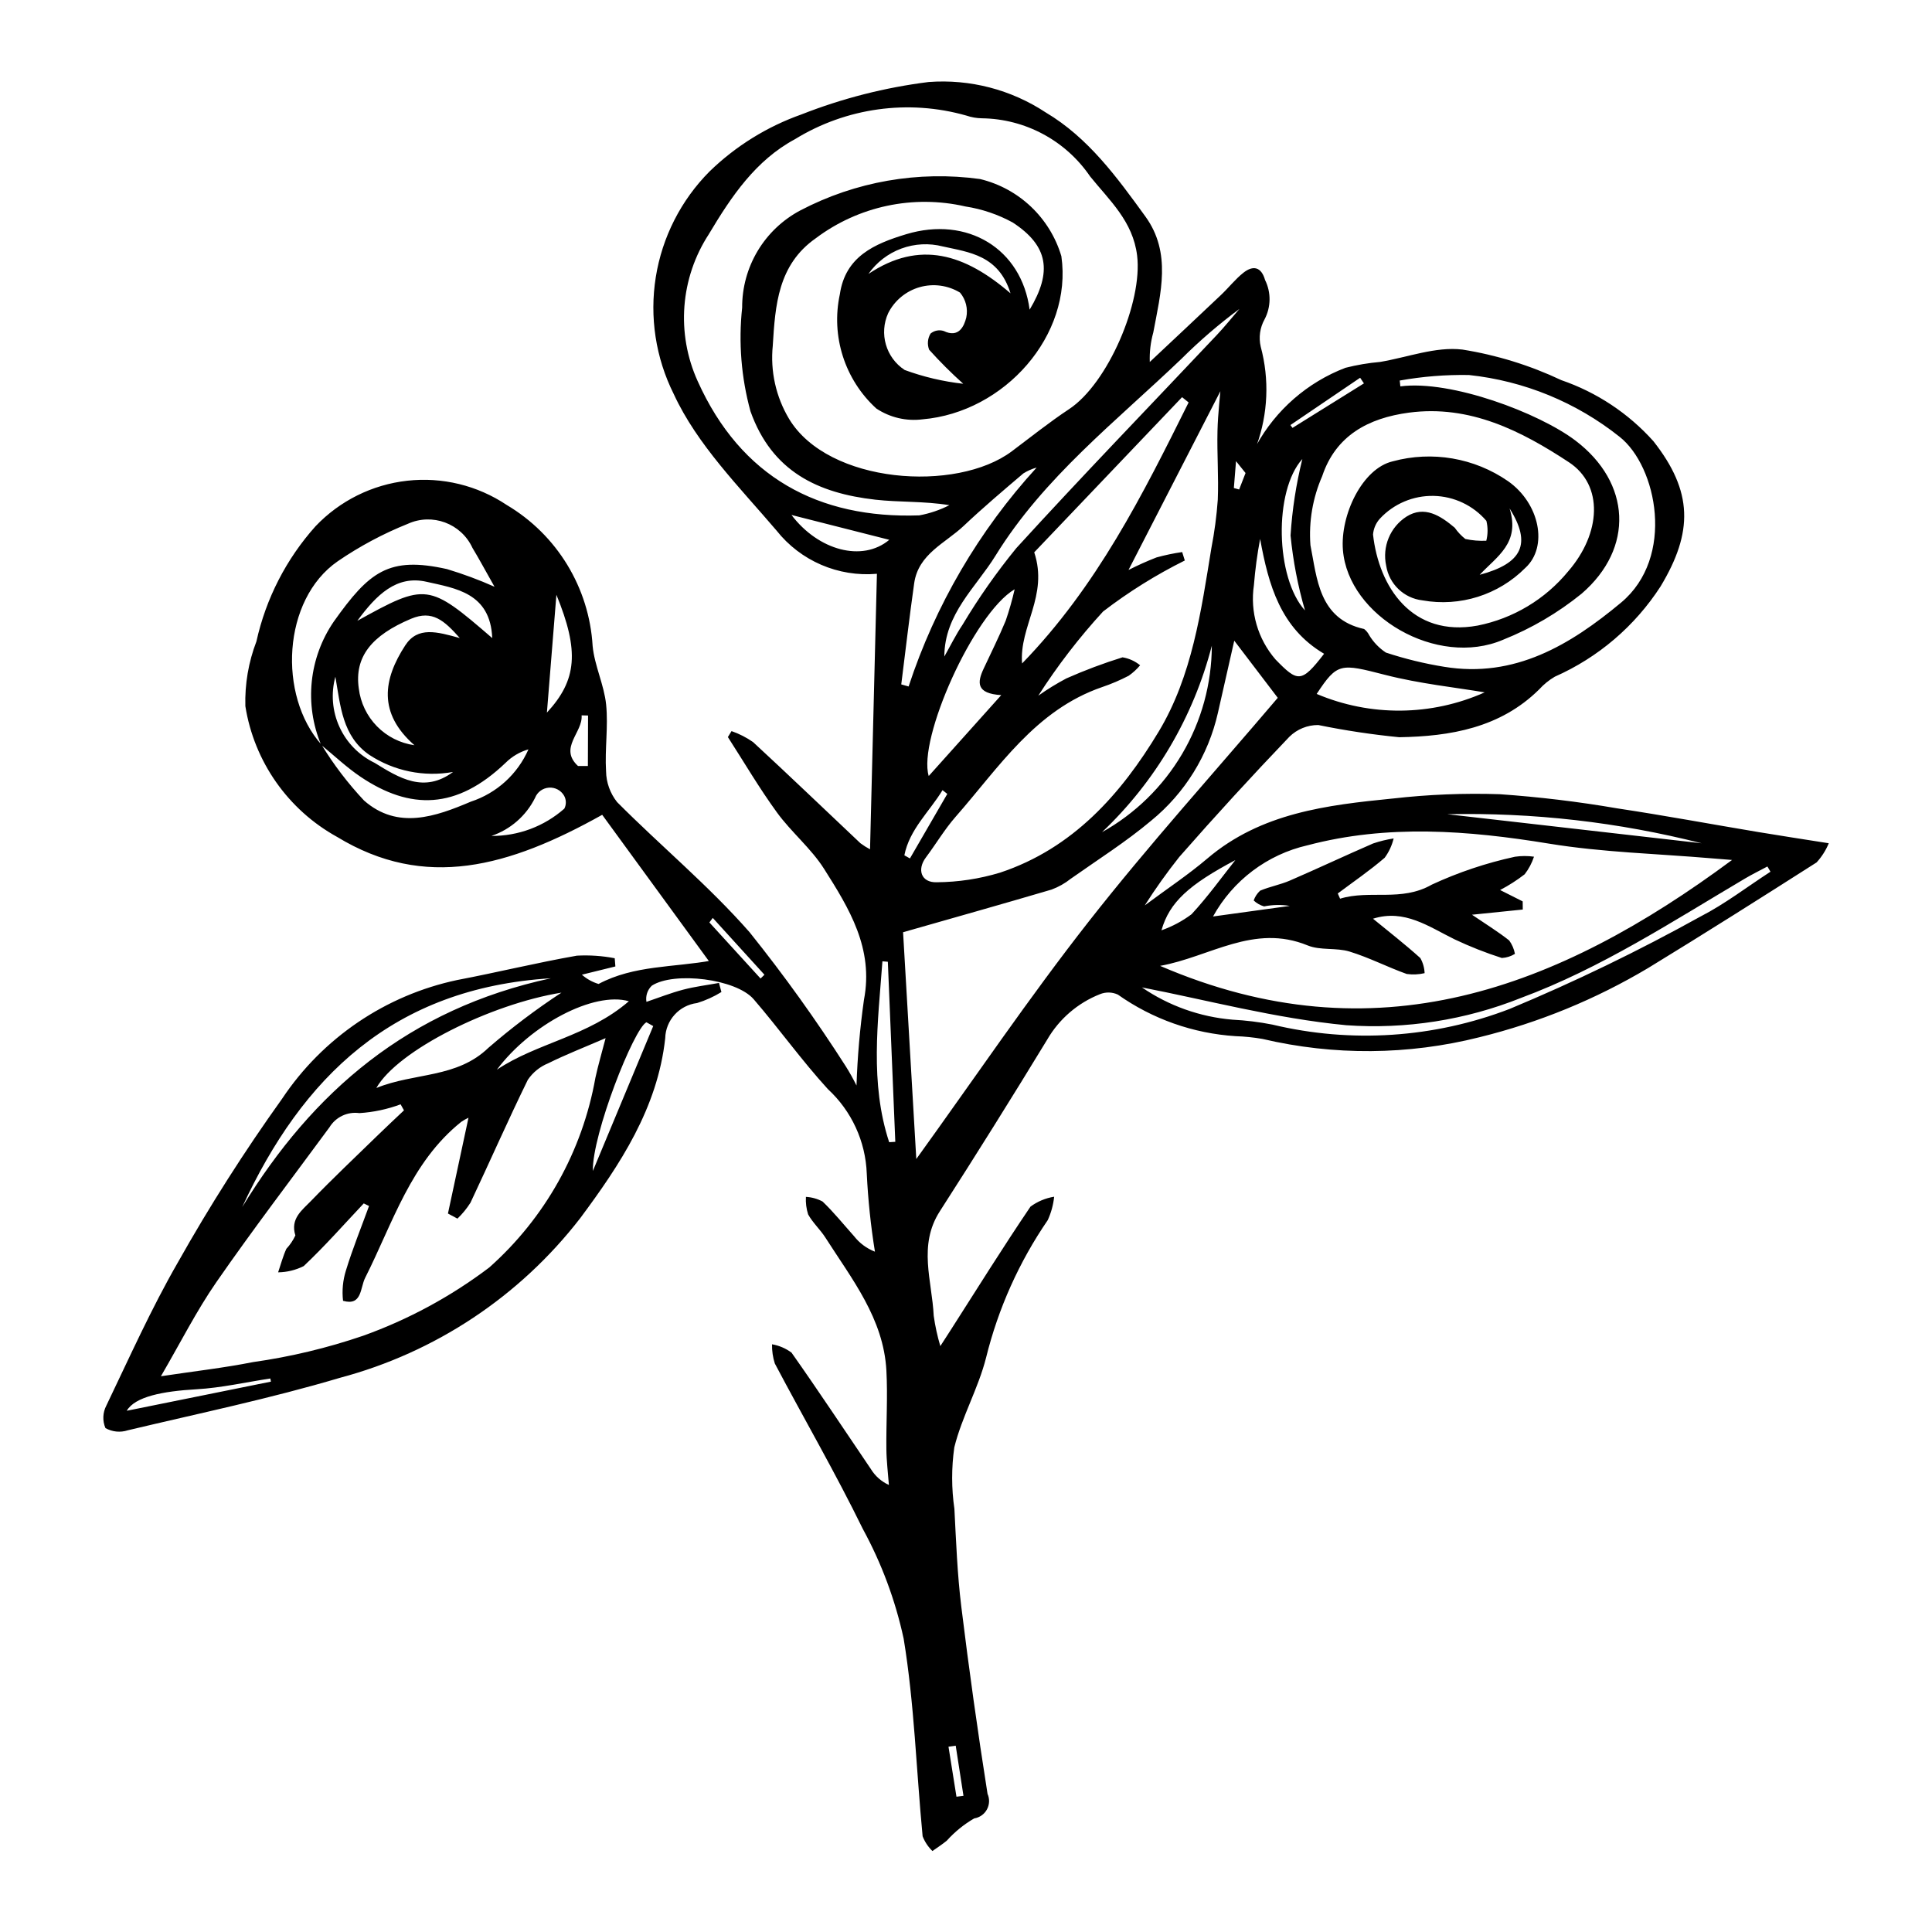 <?xml version="1.0" encoding="UTF-8"?>
<!-- The Best Svg Icon site in the world: iconSvg.co, Visit us! https://iconsvg.co -->
<svg fill="#000000" width="800px" height="800px" version="1.1" viewBox="144 144 512 512" xmlns="http://www.w3.org/2000/svg">
 <path d="m476.93 262.04c5.195-9.426 13.555-16.707 23.602-20.562 3.023-0.77 6.106-1.293 9.211-1.562 7.273-1.223 14.742-4.121 21.77-3.281l0.004-0.004c9.094 1.449 17.934 4.18 26.258 8.113 9.375 3.219 17.77 8.781 24.383 16.16 10.535 13.367 10.562 24.105 1.945 38.445h0.004c-6.812 10.562-16.57 18.902-28.066 23.98-1.543 0.906-2.941 2.043-4.144 3.367-10.312 10.211-23.574 12.449-37.074 12.676h-0.004c-7.203-0.707-14.367-1.785-21.457-3.234-2.867-0.02-5.621 1.102-7.664 3.113-9.949 10.398-19.676 21.016-29.172 31.844-3.273 4.121-6.328 8.406-9.152 12.844 5.973-4.445 11.539-8.133 16.59-12.43 14.234-12.105 31.68-14.156 49.148-15.895v0.004c9.387-1.074 18.84-1.457 28.281-1.148 10.453 0.723 20.863 1.977 31.188 3.754 12.477 1.879 24.887 4.188 37.332 6.269 5.809 0.973 11.637 1.852 18.73 2.977v0.004c-0.77 1.867-1.863 3.586-3.227 5.078-14.801 9.438-29.641 18.824-44.621 27.973-13.922 8.301-29 14.488-44.742 18.355-18.855 4.75-38.574 4.898-57.5 0.441-2.348-0.402-4.723-0.648-7.102-0.727-11.223-0.715-22.023-4.527-31.207-11.016-1.508-0.699-3.234-0.734-4.769-0.098-5.887 2.332-10.812 6.586-13.977 12.066-9.297 15.27-18.777 30.426-28.441 45.469-5.805 9.039-2.055 18.41-1.613 27.672 0.383 2.723 0.969 5.41 1.754 8.047 1.215-1.883 1.949-3.012 2.676-4.148 7.019-10.969 13.906-22.031 21.211-32.809v-0.004c1.852-1.367 4.004-2.269 6.277-2.629-0.223 2.144-0.797 4.242-1.695 6.203-7.59 11.07-13.129 23.418-16.344 36.449-2.051 8.117-6.414 15.652-8.422 23.773v0.004c-0.766 5.402-0.758 10.887 0.027 16.289 0.449 8.629 0.773 17.293 1.82 25.855 2.031 16.594 4.352 33.152 6.961 49.672 0.594 1.328 0.535 2.856-0.16 4.133-0.691 1.273-1.941 2.152-3.379 2.375-2.715 1.578-5.168 3.57-7.266 5.906-1.203 0.988-2.527 1.832-3.797 2.738v0.004c-1.141-1.102-2.031-2.438-2.602-3.914-1.676-17.484-2.188-35.145-5.035-52.426h-0.004c-2.195-10.133-5.832-19.898-10.797-29-7.262-14.867-15.59-29.207-23.324-43.848h-0.004c-0.527-1.648-0.781-3.375-0.746-5.106 1.871 0.324 3.641 1.078 5.168 2.211 7.188 10.184 14.062 20.59 21.066 30.906h-0.004c1.133 1.828 2.781 3.277 4.742 4.164-0.234-3.18-0.637-6.356-0.668-9.535-0.074-6.934 0.379-13.887 0.004-20.801-0.75-13.777-9.145-24.215-16.152-35.203-1.375-2.156-3.367-3.945-4.59-6.168-0.477-1.5-0.672-3.07-0.582-4.641 1.543 0.082 3.051 0.504 4.414 1.234 2.981 2.852 5.582 6.098 8.34 9.18 1.441 1.848 3.356 3.266 5.535 4.109-1.105-6.844-1.828-13.746-2.164-20.672-0.309-8.547-4.023-16.617-10.312-22.414-6.934-7.586-12.938-16.016-19.656-23.809-4.656-5.402-21.074-7.418-26.98-3.609v-0.004c-1.168 1.105-1.711 2.719-1.441 4.301 3.246-1.094 6.449-2.363 9.754-3.234 3.098-0.812 6.309-1.199 9.469-1.777l0.645 2.402 0.004 0.004c-2.016 1.246-4.184 2.227-6.453 2.922-4.738 0.586-8.332 4.559-8.445 9.336-2.016 18.527-12.008 33.543-22.535 47.695-16.016 20.711-38.398 35.574-63.699 42.297-18.469 5.496-37.406 9.43-56.172 13.895-1.973 0.648-4.125 0.438-5.934-0.578-0.824-1.918-0.738-4.106 0.23-5.957 6.121-12.75 11.914-25.715 18.961-37.949 8.406-14.945 17.625-29.418 27.609-43.363 10.77-16.156 27.438-27.457 46.434-31.48 10.594-2.016 21.086-4.59 31.707-6.453 3.356-0.18 6.719 0.047 10.02 0.684l0.172 2.176-8.875 2.184c1.277 1.129 2.785 1.969 4.422 2.457 9.434-5.019 19.98-4.363 30.02-6.219 0.16-0.031 0.281-0.262-0.516 0.527l-28.543-39.137c-24.723 13.828-46.93 20.055-70.277 5.844h-0.004c-13-7.188-21.957-19.965-24.285-34.637-0.164-5.852 0.832-11.68 2.93-17.148 2.512-11.359 7.914-21.875 15.676-30.539 6.43-6.758 15.039-11.027 24.309-12.055 9.27-1.031 18.602 1.246 26.355 6.43 13.324 7.902 21.855 21.906 22.762 37.371 0.504 5.242 3.047 10.289 3.578 15.531 0.59 5.82-0.375 11.785-0.02 17.645v0.004c0.043 2.973 1.074 5.848 2.922 8.18 11.578 11.637 24.332 22.195 35.117 34.496 9.133 11.395 17.648 23.266 25.516 35.57 1.023 1.633 1.965 3.316 2.816 5.047 0.25-7.594 0.91-15.168 1.973-22.691 2.633-13.629-3.926-24.242-10.566-34.727-3.441-5.434-8.672-9.699-12.484-14.938-4.672-6.418-8.703-13.301-13.008-19.984l0.965-1.578v-0.004c2.027 0.703 3.949 1.684 5.711 2.91 9.57 8.836 18.965 17.859 28.438 26.797 0.809 0.605 1.664 1.148 2.559 1.621l1.824-73.016c-10.23 0.895-20.227-3.41-26.605-11.461-9.809-11.508-21.047-22.754-27.234-36.164-4.797-9.586-6.461-20.438-4.762-31.023 1.699-10.582 6.68-20.367 14.238-27.973 6.938-6.731 15.242-11.887 24.355-15.113 10.836-4.262 22.164-7.148 33.715-8.594 10.945-0.824 21.855 2.012 31.016 8.059 11.293 6.699 18.902 17.207 26.422 27.578 6.996 9.652 4.031 20.34 2.086 30.773l-0.004 0.004c-0.699 2.531-1.012 5.152-0.918 7.777 6.305-5.926 12.629-11.836 18.906-17.789 2.012-1.906 3.742-4.141 5.898-5.852 2.586-2.047 4.754-1.566 5.742 1.906 1.637 3.301 1.59 7.184-0.129 10.445-1.23 2.203-1.594 4.789-1.016 7.246 2.328 8.645 1.941 17.797-1.109 26.215-0.836 2.59-1.668 5.18-2.504 7.769l-2.934-3.652-0.574 7.117 1.402 0.391zm-247.82 79.371c-4.508-10.762-3.242-23.074 3.356-32.699 9.391-13.195 14.504-17.352 29.984-13.898 4.297 1.293 8.508 2.856 12.605 4.684-2.578-4.555-4.144-7.488-5.863-10.328h0.004c-3-6.461-10.645-9.297-17.129-6.348-6.527 2.617-12.746 5.938-18.551 9.91-14.727 10.18-15.887 35.652-4.328 48.609 3.246 5.309 7.027 10.27 11.285 14.805 8.926 7.848 18.984 4.258 28.301 0.301 6.832-2.238 12.383-7.277 15.27-13.859-2.289 0.66-4.375 1.891-6.062 3.57-13.008 12.445-25.27 12.543-38.418 3.707-3.703-2.492-6.981-5.617-10.453-8.453zm187.75-115.34c6.023-10.039 4.992-16.906-4.469-23.102-3.898-2.129-8.137-3.57-12.527-4.25-13.828-3.184-28.355-0.094-39.695 8.438-10.004 7.016-10.719 17.754-11.375 28.406l0.004-0.004c-0.695 6.789 0.824 13.621 4.332 19.477 10.402 17.203 44.328 19.566 59.016 8.559 5.031-3.773 9.953-7.719 15.191-11.184 10.262-6.789 19.508-28.391 18.012-40.676-1.109-9.105-7.328-14.621-12.48-21.012v-0.004c-6.481-9.492-17.184-15.23-28.676-15.371-1.391-0.023-2.769-0.266-4.082-0.715-15.363-4.375-31.852-2.102-45.457 6.266-10.359 5.582-16.781 15.059-22.762 25.086l0.004 0.004c-7.625 11.645-8.754 26.383-2.992 39.051 11.445 25.434 32.02 36.469 58.73 35.539 2.773-0.512 5.457-1.422 7.965-2.703-6.781-1.102-13.277-0.734-19.652-1.457-15.176-1.723-27.371-7.434-33.066-23.426-2.449-8.941-3.195-18.258-2.203-27.473-0.027-5.289 1.395-10.484 4.109-15.023 2.715-4.539 6.621-8.246 11.293-10.727 14.625-7.664 31.277-10.574 47.637-8.324 10.32 2.481 18.531 10.273 21.555 20.445 3.019 20.93-15.012 41.367-36.777 43.234-4.301 0.551-8.652-0.465-12.262-2.867-8.375-7.656-12.055-19.184-9.664-30.277 1.465-10.008 9.133-13.359 17.602-15.918 16.191-4.883 30.566 3.824 32.691 20.008zm-151.63 240.88-2.519-1.352 5.445-25.387v-0.004c-0.664 0.312-1.305 0.676-1.91 1.086-13.422 10.738-18.145 26.84-25.473 41.34-1.355 2.684-0.805 7.523-5.856 6.094h-0.004c-0.312-2.703-0.051-5.438 0.762-8.035 1.77-5.781 4.055-11.406 6.125-17.094l-1.402-0.68c-5.258 5.578-10.332 11.352-15.902 16.598v0.004c-2.109 1.059-4.43 1.629-6.789 1.66 0.711-2.086 1.273-4.234 2.18-6.231 0.98-1.047 1.789-2.246 2.391-3.547-1.398-4.441 1.773-6.691 4.106-9.105 5.762-5.965 11.797-11.664 17.738-17.449 2.285-2.227 4.625-4.398 6.938-6.594l-0.895-1.598h0.004c-3.508 1.309-7.191 2.094-10.93 2.328-3.152-0.438-6.269 1.039-7.926 3.762-10.023 13.629-20.301 27.086-29.938 40.984-5.297 7.641-9.508 16.035-14.73 24.988 8.984-1.352 16.754-2.227 24.395-3.746 9.922-1.402 19.688-3.738 29.168-6.977 11.996-4.297 23.27-10.395 33.434-18.086 14.781-13.113 24.699-30.832 28.148-50.289 0.707-3.262 1.656-6.469 2.703-10.504-5.844 2.523-10.617 4.383-15.184 6.652h0.004c-2.215 0.891-4.106 2.426-5.438 4.402-5.266 10.746-10.074 21.715-15.184 32.539v0.004c-0.977 1.547-2.137 2.969-3.461 4.234zm249.71-222.1 0.172 1.539c13.461-1.75 36.738 7.047 46.395 14.363 14.734 11.168 15.625 28.504 1.652 40.566-6.281 5.094-13.293 9.211-20.805 12.211-17.523 7.519-41.082-6.269-42.469-23.797-0.73-9.242 5.129-21.598 13.207-23.477h-0.004c10.457-2.836 21.633-0.914 30.547 5.25 8.395 5.887 10.707 17.383 4.598 22.988h-0.004c-7.125 7.168-17.312 10.387-27.258 8.609-4.914-0.559-8.852-4.324-9.625-9.203-1.086-5.023 1.051-10.195 5.367-12.984 4.789-3.031 9.055-0.227 12.812 2.941h-0.004c0.785 1.125 1.727 2.129 2.805 2.977 1.824 0.398 3.691 0.555 5.555 0.465 0.441-1.727 0.449-3.535 0.023-5.269-3.504-4.098-8.594-6.504-13.988-6.613-5.391-0.109-10.574 2.09-14.242 6.043-1.047 1.16-1.684 2.633-1.809 4.191 1.531 13.832 10.254 27.324 27.727 24.133 9.422-1.879 17.906-6.961 24-14.387 8.723-10.07 9.402-22.828 0.199-28.887-12.566-8.273-26.246-15.301-42.406-13.156-10.762 1.43-19.402 6.074-22.988 16.816l0.004-0.004c-2.523 5.758-3.594 12.047-3.125 18.316 1.746 8.684 2.164 19.562 14.23 22.211 0.562 0.441 1.023 1 1.344 1.641 1.113 1.844 2.625 3.414 4.418 4.602 5.043 1.664 10.207 2.926 15.445 3.769 18.734 3.09 33.488-5.856 46.875-17 14.43-12.012 9.535-36.145-0.398-43.961-11.477-9.137-25.32-14.812-39.91-16.363-6.144-0.105-12.289 0.383-18.34 1.469zm88.074 127.05c-2.203-0.176-3.769-0.297-5.34-0.43-14.414-1.23-28.969-1.578-43.203-3.906-21.461-3.512-42.781-5.156-63.969 0.449l0.004-0.004c-10.652 2.438-19.762 9.301-25.039 18.867l20.34-2.801c-2.258-0.367-4.566-0.32-6.809 0.129-1.035-0.293-1.98-0.832-2.758-1.574 0.348-0.992 0.934-1.883 1.707-2.594 2.535-1.078 5.32-1.566 7.848-2.66 7.398-3.199 14.695-6.641 22.09-9.848 1.773-0.602 3.594-1.047 5.445-1.332-0.445 1.848-1.25 3.586-2.371 5.113-3.941 3.394-8.262 6.344-12.434 9.469l0.613 1.383c7.894-2.418 16.18 0.906 24.289-3.715v-0.004c7.055-3.269 14.453-5.75 22.055-7.398 1.672-0.246 3.371-0.25 5.043-0.012-0.555 1.68-1.387 3.254-2.465 4.656-2.043 1.582-4.223 2.981-6.519 4.176l5.988 3.012 0.023 2.16-13.461 1.375c3.887 2.641 7.008 4.555 9.855 6.816h0.004c0.766 1.059 1.285 2.269 1.527 3.555-1.047 0.648-2.242 1.027-3.473 1.094-4.277-1.371-8.461-3.019-12.523-4.941-6.859-3.363-13.273-8.105-21.621-5.469 4.129 3.383 8.469 6.758 12.543 10.43 0.691 1.223 1.078 2.594 1.133 4-1.555 0.363-3.16 0.434-4.738 0.215-5.109-1.824-9.984-4.359-15.156-5.941-3.535-1.082-7.738-0.246-11.09-1.621-14.297-5.863-25.91 3.047-39.113 5.414 56.934 24.535 105.38 6.188 151.57-28.062zm-183.85-43.539c2.379-1.688 4.863-3.215 7.441-4.578 4.848-2.148 9.816-4.012 14.879-5.586 1.711 0.281 3.316 1.008 4.66 2.109-0.883 1.051-1.895 1.98-3.016 2.766-2.269 1.184-4.625 2.188-7.047 3.008-17.711 6.09-27.352 21.305-38.844 34.387-2.922 3.328-5.203 7.215-7.871 10.77-2.406 3.207-1.254 6.688 2.863 6.57h-0.004c5.695-0.039 11.355-0.898 16.809-2.551 19.262-6.394 32.062-20.785 42.047-37.398 8.852-14.727 11.211-31.84 13.945-48.598 0.824-4.238 1.391-8.523 1.699-12.828 0.246-6.066-0.227-12.16-0.078-18.238 0.113-4.68 0.699-9.348 1.078-14.023l1.156 0.652c-8.5 16.539-17 33.078-25.816 50.23 2.422-1.234 4.902-2.348 7.434-3.332 2.231-0.613 4.5-1.086 6.789-1.418l0.699 2.234c-7.637 3.797-14.891 8.324-21.656 13.516-6.359 6.926-12.102 14.391-17.168 22.309zm-32.336 122.79c15.422-21.371 29.844-42.719 45.699-62.941 15.93-20.316 33.289-39.512 50.094-59.281l-11.531-15.145c-1.504 6.633-2.934 12.895-4.34 19.156-2.535 11.211-8.746 21.25-17.648 28.52-6.699 5.637-14.172 10.359-21.348 15.422-1.535 1.223-3.254 2.188-5.094 2.867-12.852 3.793-25.75 7.422-39.336 11.301zm72.168-200.5-1.734-1.398-39.18 41.117c3.824 11.547-4.016 19.566-3.219 29.457 19.871-20.465 32.012-44.812 44.133-69.176zm154.2 124.36-0.816-1.383c-1.969 1.055-3.977 2.035-5.894 3.168-19.34 11.422-38.133 23.762-59.414 31.664-14.688 5.871-30.512 8.344-46.289 7.234-18.781-1.785-37.258-6.758-54.156-10.02 7.113 4.875 15.371 7.816 23.965 8.547 3.562 0.184 7.109 0.617 10.613 1.309 20.891 5 42.809 3.555 62.863-4.152 17.293-7.211 34.168-15.379 50.551-24.473 6.512-3.344 12.402-7.894 18.578-11.895zm-218.94-57.02c1.605-2.828 3.039-5.769 4.848-8.457 4.238-7.09 8.992-13.863 14.219-20.262 17.422-19.102 35.41-37.684 53.148-56.496 2.09-2.215 4-4.602 5.992-6.91h0.004c-5.441 4.031-10.578 8.453-15.375 13.23-17.293 16.566-36.465 31.402-49.262 52.148-5.234 8.48-13.527 15.406-13.574 26.746zm24.465-50.086v0.004c-1.242 0.344-2.43 0.867-3.523 1.551-5.344 4.547-10.707 9.082-15.805 13.898-4.879 4.609-12.02 7.426-13.125 15.211-1.266 8.918-2.293 17.867-3.426 26.805l1.953 0.551h-0.004c7.074-21.523 18.641-41.301 33.93-58.016zm-19.453-22.203c-3.172-2.844-6.188-5.856-9.035-9.02-0.547-1.406-0.41-2.984 0.367-4.277 0.969-0.816 2.289-1.078 3.496-0.691 3.996 1.941 5.406-1.27 5.977-3.566v0.004c0.492-2.34-0.117-4.777-1.656-6.609-3.211-1.949-7.09-2.473-10.703-1.441s-6.629 3.523-8.328 6.871c-2.469 5.414-0.617 11.812 4.356 15.074 5.012 1.84 10.223 3.066 15.527 3.656zm13.625 54.461c-10.883 6.441-25.73 39.801-22.77 49.488l19.219-21.438c-6.758-0.406-6.336-3.43-4.684-6.973 1.973-4.234 4.07-8.418 5.856-12.734 0.945-2.734 1.738-5.519 2.379-8.344zm-204.7 163.72c18.711-30.602 44.039-52.488 81.805-60.633-41.914 2.598-65.918 26.289-81.805 60.633zm84.602-56.824c-18.742 3.016-43.395 15.289-49.059 25.27 10.152-4.133 21.309-2.527 29.738-10.684h0.004c6.109-5.285 12.562-10.156 19.316-14.586zm200.14-79.16c14.258 6.043 30.383 5.891 44.523-0.414-7.746-1.312-17.215-2.289-26.336-4.625-11.879-3.043-12.691-3.301-18.188 5.039zm-239.1 13.594c-9.758-8.535-8.258-17.52-2.441-26.461 3.32-5.106 8.445-3.598 14.457-1.941-4.156-4.703-7.309-7.469-12.902-5.117-10.551 4.441-15.047 10.148-13.867 18.465 0.457 3.785 2.148 7.312 4.816 10.035 2.668 2.723 6.16 4.488 9.938 5.019zm224.11-54.668c-0.766 4.047-1.312 8.129-1.645 12.234-1.055 7.086 1.031 14.281 5.719 19.699 5.887 6.051 6.848 6.324 12.879-1.5-11.531-6.809-14.723-18.18-16.953-30.434zm-202.27 140.66c10.637-7.144 24.168-8.785 34.98-18.148-9.273-2.652-26.008 6.156-34.98 18.148zm189.47-112.36c-4.871 18.879-14.957 36.004-29.105 49.418 8.801-4.914 16.133-12.082 21.246-20.766 5.117-8.684 7.828-18.574 7.859-28.652zm-85.855 83.754-1.438-0.121c-1.184 16.09-3.367 32.242 1.789 47.938l1.625-0.102c-0.656-15.906-1.316-31.812-1.977-47.715zm215.67-31.402c-22.027-5.602-44.711-8.191-67.434-7.703zm-320.51-54.375c-0.492-12.023-9.773-13.184-17.422-14.926-7.941-1.809-13.273 3.457-18.328 10.344 18.242-10.098 18.855-10.012 35.75 4.582zm42.66 102.82-1.801-1.008c-3.332 1.656-14.418 29.738-14.195 39.41zm57.027-199.32c13.578-9.09 25.57-5.293 37.656 5.133-3.117-10.156-11.043-10.875-17.91-12.418h-0.004c-3.641-0.941-7.484-0.746-11.012 0.555-3.527 1.301-6.574 3.648-8.73 6.731zm-20.383 63.871c7.109 9.387 18.762 12.578 25.918 6.582-8.789-2.231-17.098-4.344-25.918-6.582zm-89.688 68.105c-7.699 1.387-15.641-0.23-22.184-4.523-7.172-4.938-7.664-13.043-9.004-20.715v0.004c-1.207 4.422-0.824 9.129 1.082 13.297 1.902 4.172 5.207 7.543 9.34 9.531 6.519 4.043 13.102 8.082 20.766 2.406zm24.871-15.73c7.984-8.637 8.625-16.312 2.516-31.223zm-14.723 32.68v0.004c7.121 0.047 14.004-2.531 19.344-7.238 0.555-1.086 0.527-2.383-0.078-3.441-0.828-1.422-2.394-2.246-4.035-2.117s-3.062 1.184-3.656 2.719c-2.375 4.754-6.535 8.379-11.574 10.078zm215.62-59.758c-1.883-6.488-3.164-13.137-3.824-19.859 0.43-6.836 1.477-13.617 3.125-20.266-7.621 8.434-7.141 31.52 0.699 40.125zm-18.449 66.164c-12.254 6.5-17.465 11.129-19.586 18.613v-0.004c2.859-1.008 5.551-2.445 7.977-4.262 4.336-4.68 8.078-9.91 11.609-14.352zm-255.58 138.21-0.168-0.828c-6.519 0.992-13.008 2.481-19.562 2.856-8.961 0.512-16.305 1.953-18.488 5.699zm328.25-231.4c2.863 9.195-3.356 12.688-7.926 17.586 11.277-3.008 13.844-8.195 7.926-17.586zm-149.01 75.652-1.266-0.996c-3.461 5.703-8.766 10.387-10.113 17.266l1.477 0.828zm-97.863-7.394 2.613-0.008 0.047-13.375-1.711-0.039c0.379 4.519-6.148 8.625-0.949 13.422zm188.79-90.355 0.555 0.746c6.309-3.93 12.621-7.859 18.93-11.789l-1.004-1.496zm-153.08 130.61-0.898 1.199 13.562 14.859 1.031-1zm64.582 232.89 1.855-0.238-2.055-13.285-1.914 0.273z"/>
</svg>